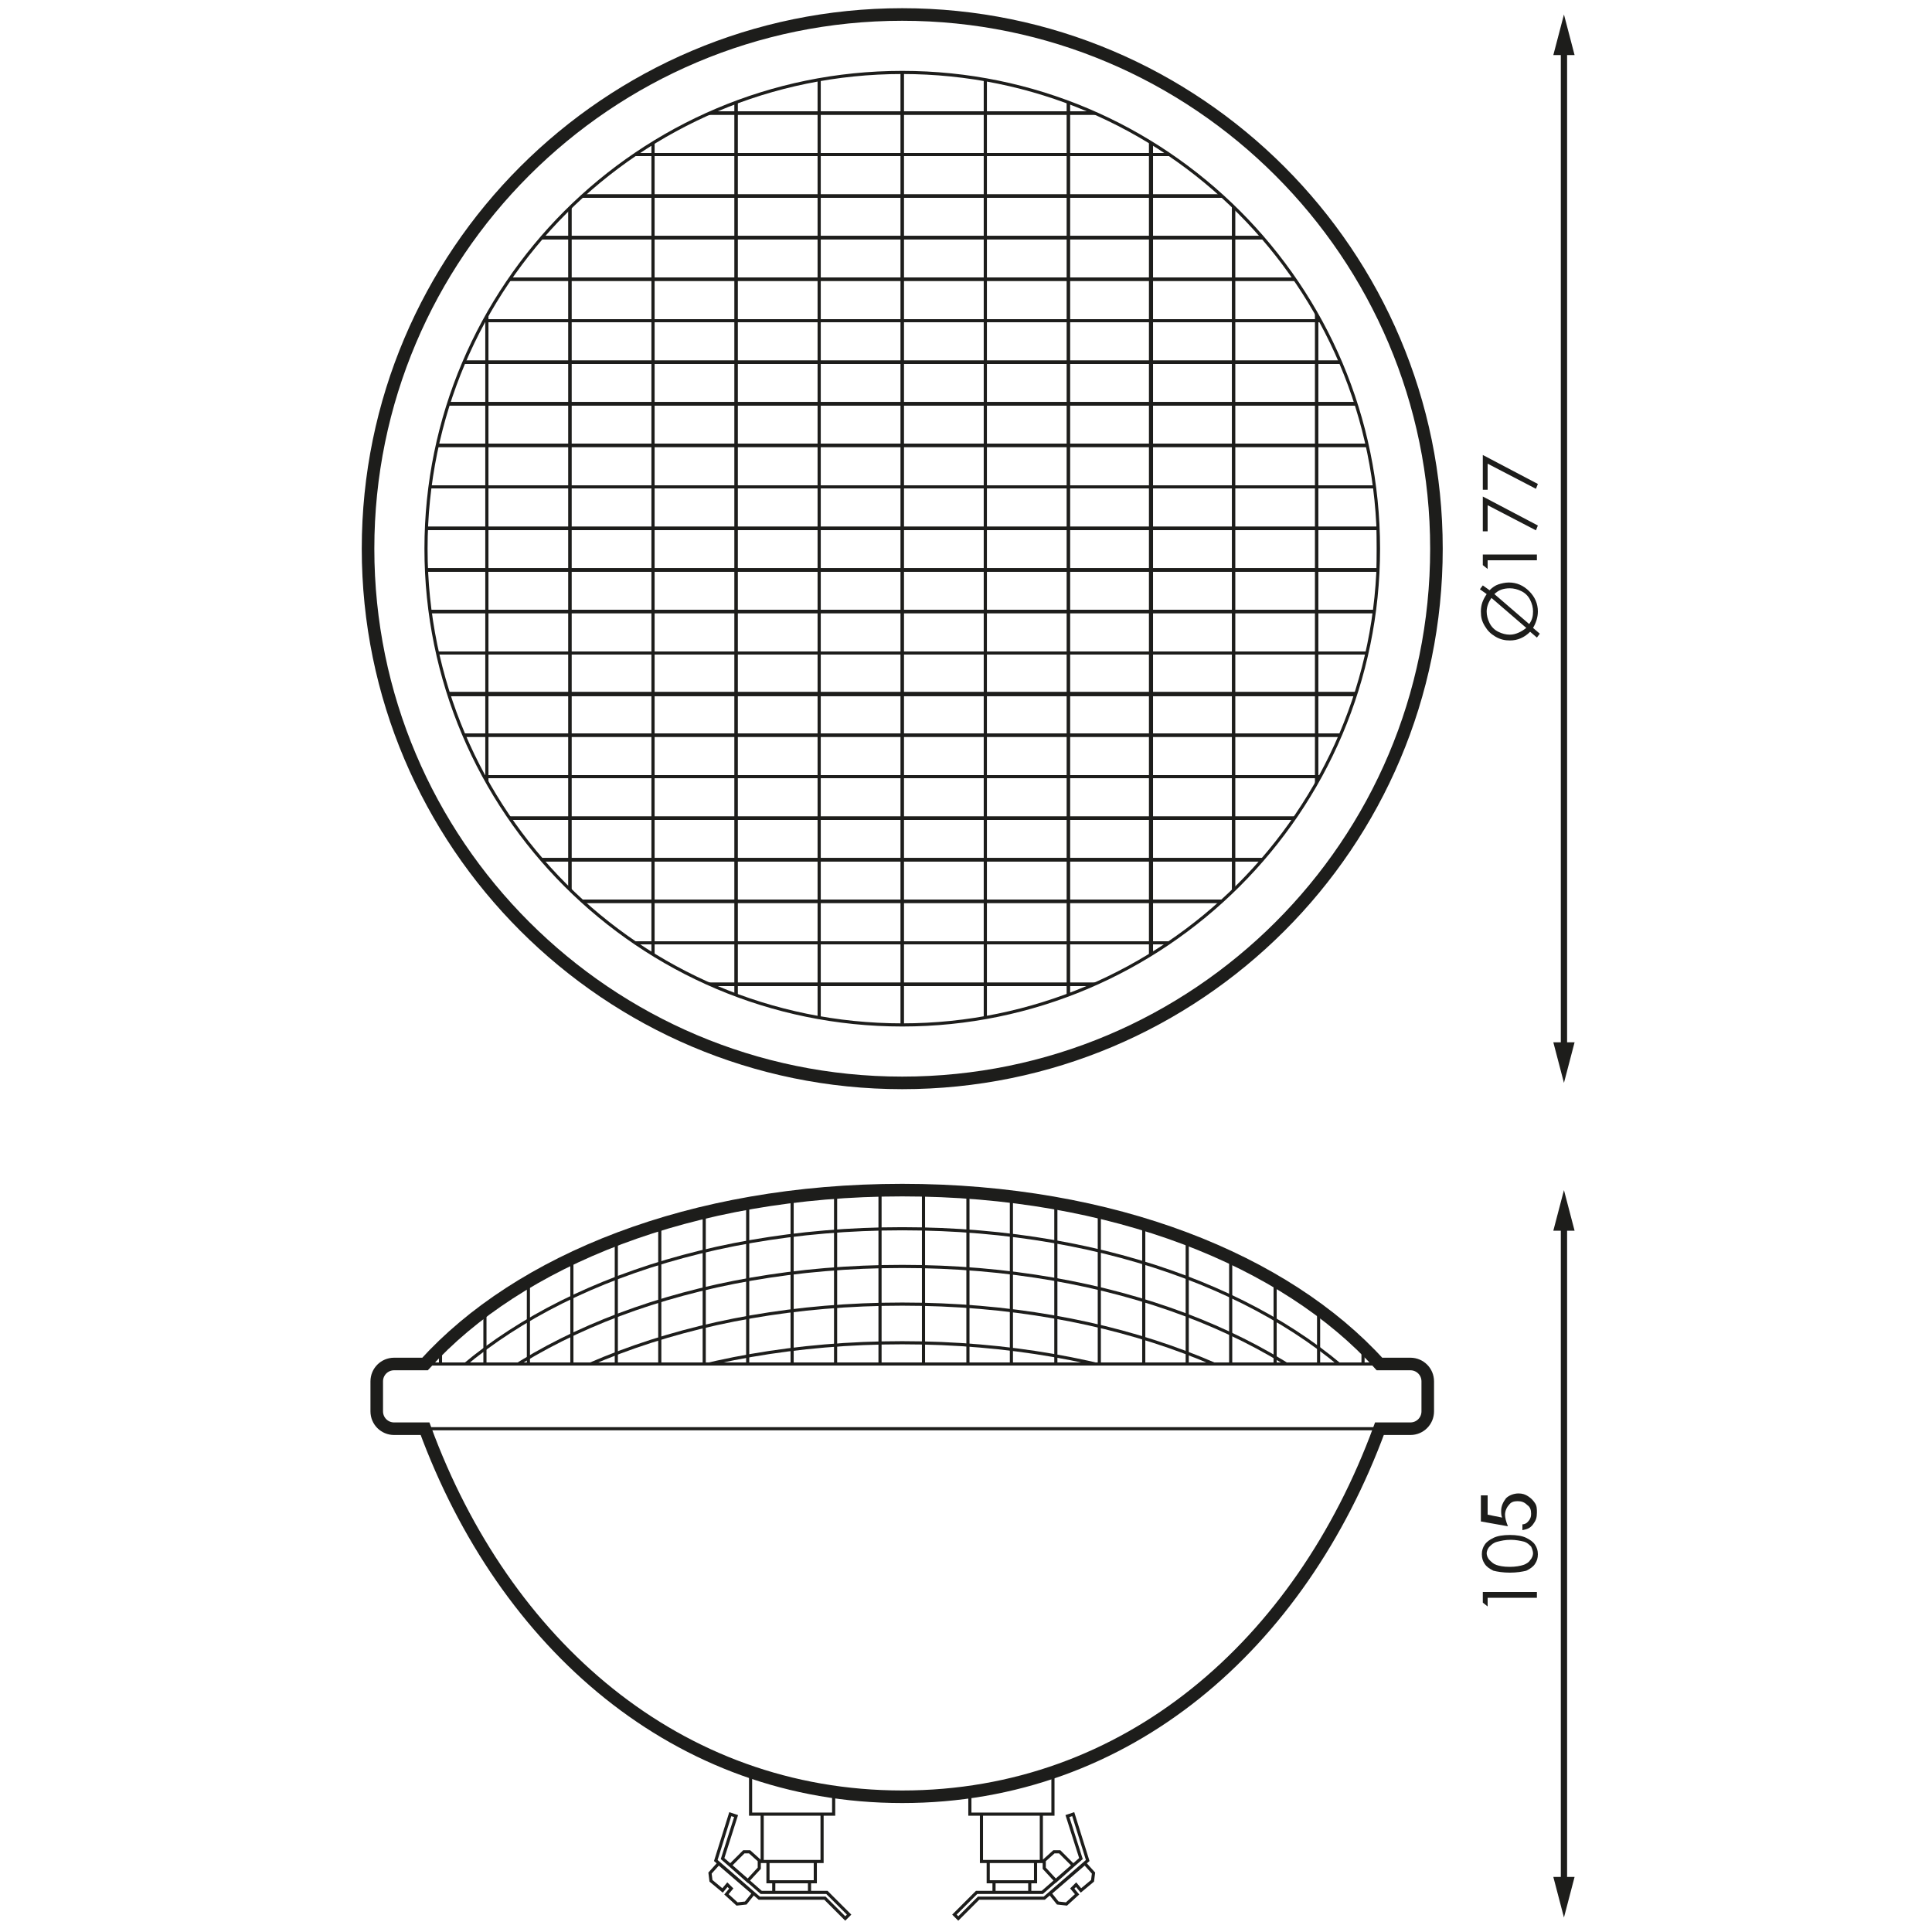 <?xml version="1.0" encoding="utf-8"?>
<!-- Generator: Adobe Illustrator 22.0.1, SVG Export Plug-In . SVG Version: 6.00 Build 0)  -->
<svg version="1.1" id="Capa_1" xmlns="http://www.w3.org/2000/svg" xmlns:xlink="http://www.w3.org/1999/xlink" x="0px" y="0px"
	 viewBox="0 0 200 200" style="enable-background:new 0 0 200 200;" xml:space="preserve">
<style type="text/css">
	.st0{fill:none;stroke:#1D1D1B;stroke-width:0.65;stroke-miterlimit:2;}
	.st1{fill:#1D1D1B;}
	.st2{fill:none;stroke:#1D1D1B;stroke-width:1.301;}
	.st3{fill:none;stroke:#1D1D1B;stroke-width:0.325;stroke-miterlimit:10;}
	.st4{clip-path:url(#SVGID_2_);fill:none;stroke:#1D1D1B;stroke-width:0.325;}
	.st5{clip-path:url(#SVGID_2_);}
	.st6{fill:none;stroke:#1D1D1B;stroke-width:0.325;}
	.st7{clip-path:url(#SVGID_4_);}
	.st8{clip-path:url(#SVGID_4_);fill:none;stroke:#1D1D1B;stroke-width:0.325;}
</style>
<g>
	<g>
		<g>
			<g>
				<line class="st0" x1="161.9" y1="108.7" x2="161.9" y2="5"/>
				<g>
					<polygon class="st1" points="163,107.9 161.9,112.1 160.8,107.9 					"/>
				</g>
				<g>
					<polygon class="st1" points="163,5.7 161.9,1.5 160.8,5.7 					"/>
				</g>
			</g>
		</g>
		<g>
			<path class="st1" d="M154.2,61.1c0.3-0.3,0.6-0.5,0.9-0.6c0.3-0.1,0.7-0.2,1.1-0.2c0.8,0,1.5,0.3,2.1,0.9
				c0.6,0.6,0.9,1.3,0.9,2.1c0,0.6-0.2,1.2-0.5,1.7l0.7,0.6l-0.3,0.4l-0.7-0.6c-0.6,0.6-1.3,0.9-2.1,0.9c-0.5,0-1-0.1-1.5-0.4
				c-0.5-0.3-0.8-0.6-1.1-1.1c-0.3-0.5-0.4-0.9-0.4-1.5c0-0.7,0.2-1.2,0.6-1.8l-0.7-0.5l0.3-0.4L154.2,61.1z M158,65l-3.6-3.1
				c-0.3,0.4-0.5,0.9-0.5,1.4c0,0.4,0.1,0.8,0.3,1.2c0.2,0.4,0.5,0.7,0.9,0.9s0.8,0.3,1.2,0.3C156.9,65.7,157.5,65.4,158,65z
				 M154.7,61.5l3.6,3.1c0.3-0.4,0.4-0.8,0.4-1.3c0-0.4-0.1-0.8-0.3-1.2s-0.5-0.7-0.9-0.9c-0.4-0.2-0.8-0.3-1.2-0.3
				C155.6,60.9,155.1,61.1,154.7,61.5z"/>
			<path class="st1" d="M153.5,58.5v-1.1h5.6v0.6H154v0.9L153.5,58.5z"/>
			<path class="st1" d="M153.5,55v-3.6l5.7,3l-0.2,0.5l-5-2.6V55H153.5z"/>
			<path class="st1" d="M153.5,50.7v-3.6l5.7,3l-0.2,0.5l-5-2.6v2.7H153.5z"/>
		</g>
	</g>
	<g>
		<g>
			<g>
				<line class="st0" x1="161.9" y1="195" x2="161.9" y2="126.6"/>
				<g>
					<polygon class="st1" points="163,194.3 161.9,198.5 160.8,194.3 					"/>
				</g>
				<g>
					<polygon class="st1" points="163,127.4 161.9,123.2 160.8,127.4 					"/>
				</g>
			</g>
		</g>
		<g>
			<path class="st1" d="M153.5,165.9v-1.1h5.6v0.6H154v0.9L153.5,165.9z"/>
			<path class="st1" d="M156.3,162.8c-0.7,0-1.3-0.1-1.7-0.2c-0.4-0.2-0.7-0.4-0.9-0.7c-0.2-0.3-0.3-0.6-0.3-1c0-0.4,0.1-0.7,0.3-1
				c0.2-0.3,0.5-0.5,0.9-0.7c0.4-0.2,1-0.3,1.7-0.3c0.7,0,1.3,0.1,1.7,0.3c0.4,0.2,0.7,0.4,0.9,0.7c0.2,0.3,0.3,0.6,0.3,1
				c0,0.4-0.1,0.7-0.3,1c-0.2,0.3-0.5,0.5-0.9,0.7C157.6,162.7,157,162.8,156.3,162.8z M156.3,162.2c0.6,0,1.1-0.1,1.4-0.2
				c0.3-0.1,0.6-0.3,0.7-0.5c0.2-0.2,0.3-0.5,0.3-0.7c0-0.2-0.1-0.5-0.2-0.7c-0.2-0.2-0.4-0.4-0.7-0.5c-0.4-0.1-0.9-0.2-1.4-0.2
				c-0.6,0-1,0.1-1.4,0.2c-0.4,0.1-0.6,0.3-0.8,0.5c-0.2,0.2-0.3,0.5-0.3,0.7c0,0.2,0.1,0.5,0.3,0.7c0.2,0.2,0.4,0.4,0.7,0.5
				S155.6,162.2,156.3,162.2z"/>
			<path class="st1" d="M153.5,154.8h0.5v2l1.5,0.3c-0.1-0.2-0.1-0.5-0.1-0.7c0-0.5,0.2-0.9,0.5-1.3c0.3-0.3,0.8-0.5,1.3-0.5
				c0.4,0,0.7,0.1,1,0.3c0.3,0.2,0.5,0.4,0.7,0.7c0.2,0.3,0.2,0.6,0.2,1c0,0.5-0.1,0.8-0.4,1.2s-0.6,0.5-1.1,0.6v-0.6
				c0.2,0,0.4-0.1,0.5-0.2c0.1-0.1,0.2-0.2,0.3-0.4s0.1-0.4,0.1-0.5c0-0.4-0.1-0.7-0.4-0.9c-0.3-0.3-0.6-0.4-1-0.4
				c-0.4,0-0.7,0.1-0.9,0.4c-0.2,0.2-0.4,0.6-0.4,1c0,0.3,0.1,0.7,0.3,1.2l-2.8-0.5V154.8z"/>
		</g>
	</g>
	<path class="st2" d="M146,141.2h-3.2c-9.7-10.7-27.5-18-49.4-18c-21.9,0-39.7,7.3-49.4,18h-3.2c-1,0-1.8,0.8-1.8,1.8v3.1
		c0,1,0.8,1.8,1.8,1.8h3.2c8.2,22.3,26.1,38.1,49.4,38.1c23.3,0,41.2-15.8,49.4-38.1h3.2c1,0,1.8-0.8,1.8-1.8V143
		C147.8,142,147,141.2,146,141.2z"/>
	<path class="st3" d="M77.7,183.2v4.6h8.6v-2.6 M78.9,187.8v4.9h6.2v-4.9H78.9z M79.5,192.7v2.1h4.9v-2.1H79.5z M80.1,194.8v1.1h3.7
		v-1.1H80.1z M75.6,187.8l0.6,0.2l-1.4,4.4l4,3.5h6.6h0.2l0.2,0.2l2.1,2.1l-0.4,0.4l-2.1-2.1h-6.8l-4.5-3.9L75.6,187.8z M74.4,192.9
		l-0.9,1l0.1,0.8l1.2,1l0.5-0.6l0.4,0.4l-0.5,0.6l1.1,1l0.9-0.1l0.8-1L74.4,192.9z M75.6,193.1l1.8,1.6l1.2-1.3l0-0.8l-1-0.9l-0.6,0
		L75.6,193.1z M109,183.2v4.6h-8.6v-2.6 M107.8,187.8v4.9h-6.2v-4.9H107.8z M107.2,192.7v2.1h-4.9v-2.1H107.2z M106.6,194.8v1.1
		h-3.7v-1.1H106.6z M111.1,187.8l-0.6,0.2l1.4,4.4l-4,3.5h-6.6h-0.2l-0.2,0.2l-2.1,2.1l0.4,0.4l0,0l2.1-2.1h6.8l4.5-3.9L111.1,187.8
		z M112.3,192.9l0.9,1l-0.1,0.8l-1.2,1l-0.5-0.6l-0.4,0.4l0.5,0.6l-1.1,1l-0.9-0.1l-0.8-1L112.3,192.9z M111.1,193.1l-1.8,1.6
		l-1.2-1.3l0-0.8l1-0.9l0.6,0L111.1,193.1z M147.6,146.1c0,1-0.8,1.8-1.8,1.8H40.9c-1,0-1.8-0.8-1.8-1.8V143c0-1,0.8-1.8,1.8-1.8
		h104.8c1,0,1.8,0.8,1.8,1.8V146.1z"/>
	<g>
		<path class="st2" d="M148.7,56.8c0-30.5-24.8-55.3-55.3-55.3c-30.5,0-55.3,24.8-55.3,55.3c0,30.5,24.8,55.3,55.3,55.3
			C123.9,112.1,148.7,87.4,148.7,56.8z"/>
		<g>
			<defs>
				<path id="SVGID_1_" d="M93.4,106.1c-27.2,0-49.3-22.1-49.3-49.3S66.2,7.5,93.4,7.5s49.3,22.1,49.3,49.3S120.5,106.1,93.4,106.1z
					"/>
			</defs>
			<clipPath id="SVGID_2_">
				<use xlink:href="#SVGID_1_"  style="overflow:visible;"/>
			</clipPath>
			<rect x="43.9" y="7.4" class="st4" width="98.8" height="4.3"/>
			<rect x="43.9" y="11.7" class="st4" width="98.8" height="4.3"/>
			<rect x="43.9" y="16" class="st4" width="98.8" height="4.3"/>
			<rect x="43.9" y="20.3" class="st4" width="98.8" height="4.3"/>
			<rect x="43.9" y="24.6" class="st4" width="98.8" height="4.3"/>
			<rect x="43.9" y="28.9" class="st4" width="98.8" height="4.3"/>
			<rect x="43.9" y="33.2" class="st4" width="98.8" height="4.3"/>
			<rect x="43.9" y="37.5" class="st4" width="98.8" height="4.3"/>
			<rect x="43.9" y="41.8" class="st4" width="98.8" height="4.3"/>
			<rect x="43.9" y="46.1" class="st4" width="98.8" height="4.3"/>
			<rect x="43.9" y="50.4" class="st4" width="98.8" height="4.3"/>
			<rect x="43.9" y="54.7" class="st4" width="98.8" height="4.3"/>
			<rect x="43.9" y="59" class="st4" width="98.8" height="4.3"/>
			<rect x="43.9" y="63.3" class="st4" width="98.8" height="4.3"/>
			<rect x="43.9" y="67.6" class="st4" width="98.8" height="4.3"/>
			<rect x="43.9" y="71.8" class="st4" width="98.8" height="4.3"/>
			<rect x="43.9" y="76.1" class="st4" width="98.8" height="4.3"/>
			<rect x="43.9" y="80.4" class="st4" width="98.8" height="4.3"/>
			<rect x="43.9" y="84.7" class="st4" width="98.8" height="4.3"/>
			<rect x="43.9" y="89" class="st4" width="98.8" height="4.3"/>
			<rect x="43.9" y="93.3" class="st4" width="98.8" height="4.3"/>
			<rect x="43.9" y="97.6" class="st4" width="98.8" height="4.3"/>
			<rect x="43.9" y="101.9" class="st4" width="98.8" height="4.3"/>
			<rect x="43.9" y="7.4" class="st4" width="98.8" height="4.3"/>
			<rect x="43.9" y="11.7" class="st4" width="98.8" height="4.3"/>
			<rect x="43.9" y="16" class="st4" width="98.8" height="4.3"/>
			<rect x="43.9" y="20.3" class="st4" width="98.8" height="4.3"/>
			<rect x="43.9" y="24.6" class="st4" width="98.8" height="4.3"/>
			<rect x="43.9" y="28.9" class="st4" width="98.8" height="4.3"/>
			<rect x="43.9" y="33.2" class="st4" width="98.8" height="4.3"/>
			<rect x="43.9" y="37.5" class="st4" width="98.8" height="4.3"/>
			<rect x="43.9" y="41.8" class="st4" width="98.8" height="4.3"/>
			<rect x="43.9" y="46.1" class="st4" width="98.8" height="4.3"/>
			<rect x="43.9" y="50.4" class="st4" width="98.8" height="4.3"/>
			<rect x="43.9" y="54.7" class="st4" width="98.8" height="4.3"/>
			<rect x="43.9" y="59" class="st4" width="98.8" height="4.3"/>
			<rect x="43.9" y="63.3" class="st4" width="98.8" height="4.3"/>
			<rect x="43.9" y="67.6" class="st4" width="98.8" height="4.3"/>
			<rect x="43.9" y="71.8" class="st4" width="98.8" height="4.3"/>
			<rect x="43.9" y="76.1" class="st4" width="98.8" height="4.3"/>
			<rect x="43.9" y="80.4" class="st4" width="98.8" height="4.3"/>
			<rect x="43.9" y="84.7" class="st4" width="98.8" height="4.3"/>
			<rect x="43.9" y="89" class="st4" width="98.8" height="4.3"/>
			<rect x="43.9" y="93.3" class="st4" width="98.8" height="4.3"/>
			<rect x="43.9" y="97.6" class="st4" width="98.8" height="4.3"/>
			<rect x="43.9" y="101.9" class="st4" width="98.8" height="4.3"/>
			<g class="st5">
				<rect x="41.8" y="7.4" class="st6" width="8.6" height="98.8"/>
				<rect x="50.4" y="7.4" class="st6" width="8.6" height="98.8"/>
				<rect x="59" y="7.4" class="st6" width="8.6" height="98.8"/>
				<rect x="67.6" y="7.4" class="st6" width="8.6" height="98.8"/>
				<rect x="76.2" y="7.4" class="st6" width="8.6" height="98.8"/>
				<rect x="84.8" y="7.4" class="st6" width="8.6" height="98.8"/>
				<rect x="93.4" y="7.4" class="st6" width="8.6" height="98.8"/>
				<rect x="102" y="7.4" class="st6" width="8.6" height="98.8"/>
				<rect x="110.6" y="7.4" class="st6" width="8.6" height="98.8"/>
				<rect x="119.1" y="7.4" class="st6" width="8.6" height="98.8"/>
				<rect x="127.7" y="7.4" class="st6" width="8.6" height="98.8"/>
				<rect x="136.3" y="7.4" class="st6" width="8.6" height="98.8"/>
			</g>
			<use xlink:href="#SVGID_1_"  style="overflow:visible;fill:none;stroke:#1D1D1B;stroke-width:0.325;"/>
		</g>
	</g>
	<g>
		<defs>
			<path id="SVGID_3_" d="M142.8,141.2c-9.7-10.7-27.5-18-49.4-18c-21.9,0-39.7,7.3-49.4,18H142.8z"/>
		</defs>
		<clipPath id="SVGID_4_">
			<use xlink:href="#SVGID_3_"  style="overflow:visible;"/>
		</clipPath>
		<g class="st7">
			<line class="st6" x1="45.6" y1="139.5" x2="45.6" y2="141.3"/>
			<line class="st6" x1="50.2" y1="135.5" x2="50.2" y2="141.3"/>
			<line class="st6" x1="54.7" y1="132.2" x2="54.7" y2="141.3"/>
			<line class="st6" x1="59.2" y1="129.9" x2="59.2" y2="141.3"/>
			<line class="st6" x1="63.8" y1="128.1" x2="63.8" y2="141.3"/>
			<line class="st6" x1="68.3" y1="126.6" x2="68.3" y2="141.3"/>
			<line class="st6" x1="72.9" y1="125.4" x2="72.9" y2="141.3"/>
			<line class="st6" x1="77.4" y1="124.5" x2="77.4" y2="141.3"/>
			<line class="st6" x1="82" y1="123.9" x2="82" y2="141.3"/>
			<line class="st6" x1="86.5" y1="123.2" x2="86.5" y2="141.3"/>
			<line class="st6" x1="91.1" y1="123.2" x2="91.1" y2="141.3"/>
			<line class="st6" x1="95.6" y1="123.2" x2="95.6" y2="141.3"/>
			<line class="st6" x1="100.2" y1="123.5" x2="100.2" y2="141.3"/>
			<line class="st6" x1="104.7" y1="123.9" x2="104.7" y2="141.3"/>
			<line class="st6" x1="109.3" y1="124.5" x2="109.3" y2="141.3"/>
			<line class="st6" x1="113.8" y1="125.4" x2="113.8" y2="141.3"/>
			<line class="st6" x1="118.4" y1="126.6" x2="118.4" y2="141.3"/>
			<line class="st6" x1="122.9" y1="128.1" x2="122.9" y2="141.3"/>
			<line class="st6" x1="127.4" y1="129.9" x2="127.4" y2="141.3"/>
			<line class="st6" x1="132" y1="132.1" x2="132" y2="141.3"/>
			<line class="st6" x1="136.5" y1="135.6" x2="136.5" y2="141.3"/>
			<line class="st6" x1="141.1" y1="139.5" x2="141.1" y2="141.3"/>
		</g>
		<path class="st8" d="M142.8,145.2c-9.7-10.7-27.5-18-49.4-18c-21.9,0-39.7,7.3-49.4,18"/>
		<path class="st8" d="M142.8,149.1c-9.7-10.7-27.5-18-49.4-18c-21.9,0-39.7,7.3-49.4,18"/>
		<path class="st8" d="M142.8,153c-9.7-10.7-27.5-18-49.4-18c-21.9,0-39.7,7.3-49.4,18"/>
		<path class="st8" d="M142.8,157c-9.7-10.7-27.5-18-49.4-18c-21.9,0-39.7,7.3-49.4,18"/>
	</g>
</g>
</svg>
